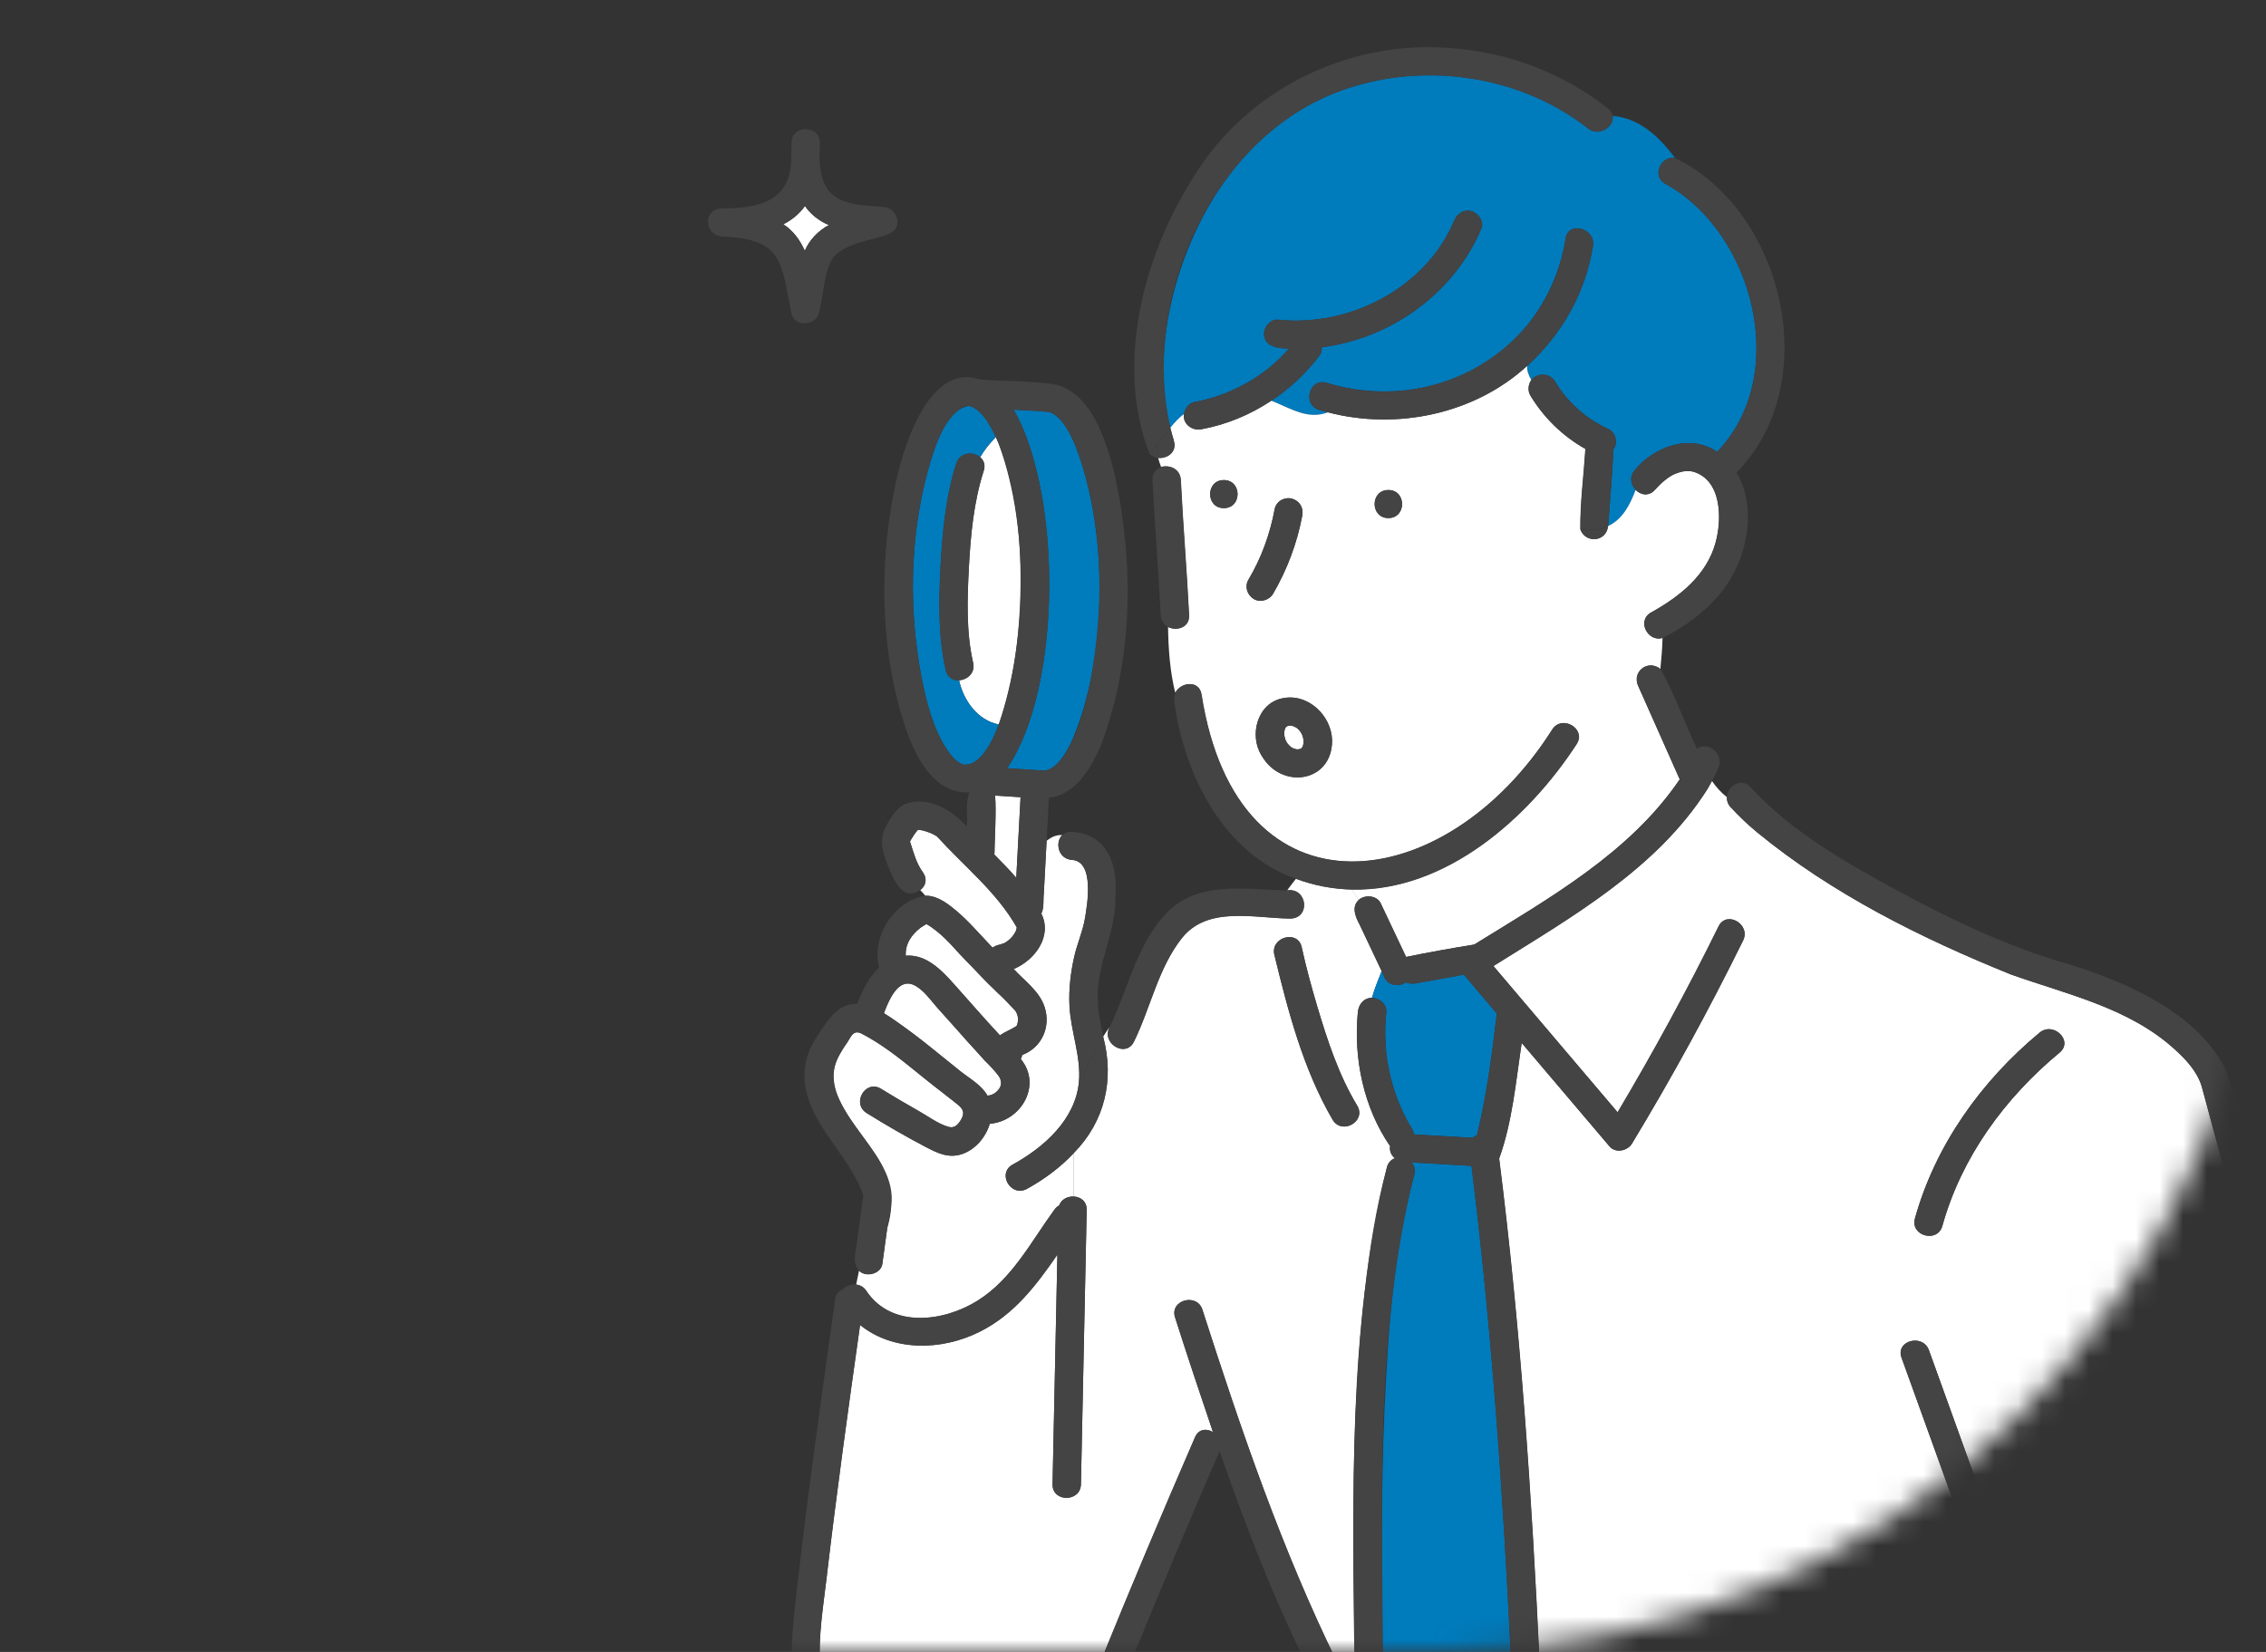 <svg width="96" height="70" viewBox="0 0 96 70" fill="none" xmlns="http://www.w3.org/2000/svg">
<rect x="0" y="0" width="96" height="70" fill="#333333" stroke="none"/>
<mask id="mask0_2082_1479" style="mask-type:alpha" maskUnits="userSpaceOnUse" x="0" y="0" width="96" height="70">
<path d="M0 0H61C80.33 0 96 15.67 96 35C96 54.33 80.33 70 61 70H0V0Z" fill="#D9D9D9"/>
</mask>
<g mask="url(#mask0_2082_1479)">
<path d="M54.449 30.856C54.449 30.856 54.449 30.856 54.449 30.854C54.452 30.848 54.455 30.848 54.458 30.842C54.455 30.848 54.452 30.851 54.449 30.856Z" fill="#007BBC"/>
<path d="M54.44 30.866C54.44 30.866 54.431 30.874 54.429 30.874C54.429 30.874 54.437 30.866 54.44 30.86C54.44 30.86 54.44 30.863 54.44 30.866Z" fill="#007BBC"/>
<path d="M45.363 31.496C45.146 31.923 44.789 32.541 44.339 32.644C43.83 32.653 43.193 32.577 42.667 32.553C45.003 29.132 44.991 20.935 42.943 17.357C43.422 17.396 44.015 17.404 44.473 17.46C45 17.672 45.318 18.338 45.533 18.821C46.967 22.427 46.955 27.945 45.363 31.496Z" fill="#007BBC"/>
<path d="M55.184 31.646C55.184 31.646 55.184 31.646 55.184 31.649C55.181 31.655 55.178 31.655 55.176 31.66C55.178 31.655 55.181 31.652 55.184 31.646Z" fill="#007BBC"/>
<path d="M55.194 31.637C55.194 31.637 55.202 31.628 55.205 31.628C55.205 31.628 55.196 31.637 55.194 31.643C55.194 31.643 55.194 31.64 55.194 31.637Z" fill="#007BBC"/>
<path d="M54.678 31.646C54.634 31.605 54.592 31.561 54.553 31.517C54.535 31.487 54.515 31.461 54.497 31.428C54.485 31.408 54.476 31.384 54.464 31.36C54.437 31.293 54.422 31.219 54.407 31.148C54.407 31.099 54.407 31.051 54.407 31.001C54.416 30.96 54.425 30.919 54.44 30.878C54.449 30.86 54.455 30.842 54.467 30.828C54.482 30.81 54.494 30.801 54.509 30.786C54.521 30.78 54.535 30.772 54.547 30.766C54.571 30.757 54.595 30.751 54.619 30.748C54.649 30.748 54.675 30.748 54.705 30.748C54.741 30.757 54.776 30.766 54.812 30.778C54.857 30.801 54.901 30.819 54.943 30.848C54.994 30.889 55.038 30.936 55.08 30.987C55.119 31.037 55.143 31.096 55.172 31.151C55.196 31.216 55.211 31.284 55.226 31.352C55.226 31.402 55.226 31.449 55.226 31.499C55.217 31.54 55.208 31.581 55.193 31.623C55.184 31.64 55.178 31.658 55.166 31.673C55.163 31.676 55.157 31.684 55.154 31.684C55.146 31.693 55.134 31.705 55.125 31.714C55.113 31.72 55.098 31.729 55.086 31.734C55.062 31.743 55.038 31.749 55.015 31.752C54.985 31.752 54.958 31.752 54.928 31.752C54.89 31.743 54.848 31.734 54.809 31.72C54.771 31.702 54.741 31.684 54.702 31.664C54.693 31.658 54.687 31.652 54.678 31.646Z" fill="white"/>
<path d="M54.646 31.622C54.663 31.634 54.678 31.649 54.696 31.661C54.675 31.649 54.651 31.634 54.646 31.622Z" fill="#007BBC"/>
<path d="M40.631 28.826C40.976 28.808 41.327 28.519 41.229 28.087C40.931 26.791 40.979 25.392 41.047 24.073C41.119 22.692 41.25 21.27 41.678 19.948C41.759 19.701 41.678 19.501 41.524 19.374C41.699 19.074 41.925 18.788 42.199 18.509C43.616 22.074 43.55 27.085 42.312 30.698C41.414 30.518 40.821 29.688 40.631 28.826Z" fill="white"/>
<path d="M39.315 19.931C39.556 19.092 40.042 17.328 41.065 17.201C41.577 17.334 41.97 18.026 42.199 18.509C41.925 18.788 41.696 19.074 41.524 19.374C41.229 19.127 40.672 19.151 40.518 19.633C40.059 21.053 39.922 22.595 39.845 24.073C39.771 25.501 39.747 27 40.068 28.404C40.14 28.716 40.384 28.84 40.631 28.828C40.821 29.691 41.414 30.521 42.312 30.701C42.074 31.34 41.53 32.523 40.786 32.397C40.503 32.279 40.297 32.029 40.131 31.782C39.53 30.881 39.253 29.776 39.047 28.728C38.491 25.881 38.542 22.734 39.315 19.934V19.931Z" fill="#007BBC"/>
<path d="M43.012 42.828C43.146 43.014 43.169 43.25 43.074 43.462C43.05 43.479 43.018 43.506 43.033 43.497C42.818 43.635 42.568 43.724 42.36 43.874C41.705 43.17 41.077 42.443 40.437 41.727C39.881 41.103 39.241 40.432 38.369 40.497C38.345 39.99 38.613 39.61 38.997 39.31C39.042 39.284 39.181 39.186 39.25 39.157C39.268 39.166 39.262 39.163 39.25 39.157C39.655 39.366 39.976 39.705 40.297 40.04C41.158 41.009 42.131 41.889 43.009 42.828H43.012Z" fill="white"/>
<path d="M38.839 35.159C38.818 35.174 38.808 35.184 38.836 35.159C38.836 35.159 38.836 35.159 38.839 35.159Z" fill="#007BBC"/>
<path d="M39.228 39.145C39.228 39.145 39.247 39.155 39.253 39.158C39.244 39.151 39.234 39.148 39.228 39.145Z" fill="#007BBC"/>
<path d="M42.14 36.077C42.134 35.291 42.217 34.493 42.161 33.713C42.521 33.737 42.878 33.76 43.238 33.781C43.178 34.92 43.116 36.057 43.056 37.196C42.756 36.852 42.44 36.525 42.122 36.207C42.134 36.166 42.14 36.121 42.14 36.077Z" fill="white"/>
<path d="M38.901 35.124C38.95 35.139 38.913 35.099 38.901 35.124V35.124Z" fill="#007BBC"/>
<path d="M38.768 41.76C39.125 41.954 39.402 42.358 39.666 42.655C40.312 43.373 40.952 44.1 41.601 44.816C41.881 45.175 42.714 45.696 42.291 46.185C42.172 46.329 42.006 46.423 41.833 46.426C41.58 45.979 41.071 45.699 40.678 45.387C39.604 44.53 38.625 43.682 37.446 42.932C37.637 42.416 38.059 41.371 38.768 41.757V41.76Z" fill="white"/>
<path d="M34.101 8.728C34.336 9.078 34.714 9.375 35.116 9.537C34.667 9.779 34.295 10.162 34.095 10.627C33.905 10.188 33.592 9.761 33.187 9.505C33.545 9.328 33.881 9.052 34.104 8.728H34.101Z" fill="white"/>
<path d="M63.511 49.103C64.074 47.536 64.223 45.832 64.467 44.192C65.708 45.655 66.949 47.118 68.193 48.582C68.449 48.882 68.955 48.767 69.139 48.461C70.833 45.661 72.401 42.79 73.847 39.855C74.187 39.169 73.148 38.565 72.809 39.254C71.49 41.936 70.059 44.563 68.532 47.133C66.779 45.066 65.026 42.999 63.27 40.935C66.58 38.863 70.196 36.813 72.33 33.448C72.336 33.439 72.339 33.433 72.344 33.425C72.407 33.316 72.469 33.207 72.529 33.095C72.705 33.354 72.916 33.586 73.163 33.781C73.157 33.922 73.199 34.072 73.321 34.205C73.666 34.584 74.044 34.938 74.44 35.268C77.621 37.882 81.389 39.758 85.201 41.297C87.588 42.145 90.207 42.711 92.13 44.463C92.606 44.89 93.079 45.399 93.273 46.017C95.493 54.182 97.698 62.352 99.915 70.517H86.52C84.922 66.083 83.32 61.651 81.722 57.217C81.463 56.499 80.3 56.811 80.562 57.532C82.124 61.861 83.684 66.189 85.246 70.514H65.231C64.898 63.365 64.416 56.207 63.517 49.103H63.511ZM82.288 51.95C83.097 49.038 84.934 46.527 87.258 44.601C87.853 44.109 86.996 43.27 86.407 43.759C83.934 45.811 81.987 48.535 81.127 51.632C80.922 52.374 82.082 52.686 82.288 51.95Z" fill="white"/>
<path d="M49.634 12.758C50.47 9.193 52.607 5.739 56.05 4.155C59.636 2.506 64.172 2.995 67.273 5.439C67.755 5.819 68.401 5.354 68.324 4.909C69.431 5.009 70.255 5.745 70.961 6.69C70.377 6.593 69.949 7.453 70.556 7.789C74.312 9.852 75.865 15.935 72.743 19.148C71.606 18.356 70.077 18.927 69.264 19.913C69.011 20.199 69.092 20.549 69.303 20.761C69.068 21.4 68.743 22.012 68.13 22.295C68.208 21.209 68.306 20.116 68.356 19.03C68.556 18.788 68.452 18.329 68.16 18.194C67.812 18.032 67.482 17.834 67.172 17.608C67.169 17.608 67.169 17.608 67.166 17.605C66.821 17.334 66.502 17.022 66.229 16.68C66.104 16.515 65.987 16.342 65.88 16.165C65.675 15.809 65.127 15.776 64.88 16.103C64.764 15.906 64.69 15.7 64.705 15.5C66.172 14.175 67.184 12.373 67.487 10.421C67.604 9.67 66.443 9.349 66.327 10.106C65.999 12.229 64.791 14.172 62.958 15.347C60.967 16.624 58.467 16.91 56.211 16.224C55.467 15.997 55.154 17.145 55.889 17.372C56.014 17.41 56.139 17.443 56.267 17.475C55.413 17.796 54.732 17.334 53.866 16.981C54.648 16.459 55.345 15.812 55.91 15.052C55.985 14.955 56.008 14.834 55.994 14.716C58.931 14.351 61.613 12.417 62.761 9.682C62.886 9.381 62.624 9.028 62.342 8.949C61.999 8.854 61.726 9.069 61.601 9.364C60.41 12.199 57.178 13.868 54.154 13.548C53.83 13.512 53.553 13.848 53.553 14.142C53.556 14.705 54.169 14.772 54.61 14.767C53.598 15.947 52.151 16.748 50.598 17.04C50.357 17.084 50.193 17.313 50.163 17.549C49.949 17.705 49.765 17.908 49.586 18.132C49.145 16.374 49.226 14.522 49.637 12.761L49.634 12.758Z" fill="#007BBC"/>
<path d="M35.033 66.742C35.449 63.203 35.94 59.673 36.437 56.146C37.83 57.27 39.878 57.25 41.509 56.431C42.976 55.695 43.905 54.456 44.797 53.166C44.729 56.41 44.66 59.652 44.592 62.897C44.577 63.665 45.779 63.662 45.794 62.897C45.875 59.022 45.958 55.147 46.038 51.273C46.047 50.899 45.768 50.71 45.476 50.702V48.873C46.812 47.525 47.214 45.743 46.735 43.93C46.821 43.788 46.913 43.65 47.009 43.52C46.64 44.206 47.69 44.845 48.038 44.142C48.741 42.714 49.065 41.018 50.071 39.749C51.163 38.371 53.145 38.907 54.669 38.921C55.532 38.901 55.386 37.608 54.532 37.726C54.657 37.561 54.779 37.393 54.904 37.237C55.654 37.517 56.452 37.67 57.276 37.691L57.556 38.141C57.241 38.436 57.437 38.871 57.607 39.189C57.916 39.843 58.226 40.497 58.535 41.15C58.389 41.518 58.235 41.889 58.125 42.278C57.779 42.281 57.565 42.555 57.529 42.873C57.336 44.834 57.767 46.927 58.895 48.564C58.854 48.761 58.949 48.959 59.098 49.076C58.943 49.132 58.812 49.253 58.758 49.459C57.071 56.331 57.33 63.48 57.389 70.508H56.684C54.318 65.694 52.58 60.594 50.943 55.501C50.714 54.771 49.553 55.083 49.782 55.819C50.3 57.447 50.839 59.057 51.39 60.683C51.128 60.524 50.785 60.541 50.631 60.898C49.247 64.086 47.896 67.29 46.589 70.511C45.857 72.236 45.375 74.109 43.61 75.077C42.5 75.702 41.181 75.908 39.922 75.769C37.152 75.466 34.914 73.393 34.741 70.59C34.664 69.315 34.887 68.002 35.036 66.739L35.033 66.742ZM53.988 40.453C54.571 42.846 55.208 45.302 56.458 47.451C56.857 48.108 57.895 47.51 57.497 46.85C56.717 45.558 56.235 44.092 55.806 42.652C55.559 41.822 55.33 40.982 55.145 40.135C54.982 39.384 53.821 39.705 53.985 40.45L53.988 40.453Z" fill="white"/>
<path d="M35.417 46.27C35.125 45.446 35.417 44.881 35.881 44.195C36.056 43.936 36.131 43.647 36.464 43.782C37.515 44.304 38.414 45.11 39.33 45.835C39.756 46.179 40.214 46.494 40.628 46.853C40.857 47.054 40.851 47.239 40.681 47.501C40.541 47.713 40.402 47.816 40.172 47.751C39.738 47.625 39.289 47.289 38.896 47.068C38.366 46.768 37.842 46.459 37.324 46.141C36.664 45.732 36.062 46.762 36.717 47.168C37.524 47.669 38.348 48.149 39.19 48.59C39.711 48.861 40.181 49.106 40.774 48.9C41.339 48.7 41.765 48.181 41.931 47.622C43.277 47.51 44.149 45.967 43.244 44.881C43.274 44.825 43.294 44.769 43.303 44.707C44.137 44.392 44.518 43.523 44.259 42.693C44.038 41.998 43.416 41.583 42.943 41.065C43.851 40.685 44.589 39.672 44.116 38.718C44.241 38.456 44.187 38.144 44.22 37.861C44.259 37.117 44.3 36.372 44.339 35.627C44.538 35.474 44.75 35.368 45 35.388C44.684 35.694 44.824 36.401 45.413 36.439C46.378 36.501 46.062 38.347 45.958 38.939C45.863 39.49 45.628 40.002 45.506 40.55C45.354 41.227 45.271 41.931 45.306 42.625C45.363 43.715 45.8 44.769 45.708 45.843C45.634 45.97 45.559 46.1 45.476 46.22C45.556 46.1 45.634 45.973 45.708 45.843C45.568 47.428 44.229 48.623 42.902 49.35C42.223 49.724 42.833 50.752 43.509 50.378C44.235 49.977 44.913 49.477 45.479 48.876V50.705C45.229 50.696 44.97 50.819 44.875 51.078C44.8 51.12 44.732 51.179 44.675 51.258C43.687 52.609 42.887 54.194 41.425 55.112C39.994 56.013 37.774 56.31 36.702 54.7C36.589 54.529 36.431 54.453 36.271 54.435L36.393 53.846C36.667 54.146 37.312 53.993 37.378 53.572C37.446 53.066 37.518 52.559 37.586 52.05C38.384 49.353 36.274 48.458 35.414 46.273L35.417 46.27Z" fill="white"/>
<path d="M39.113 36.987C38.818 36.595 38.696 36.107 38.553 35.665C38.556 35.653 38.559 35.639 38.562 35.639C38.619 35.532 38.777 35.282 38.89 35.162C39.086 35.173 39.39 35.268 39.607 35.391C39.607 35.391 39.681 35.441 39.699 35.45C40.839 36.701 42.217 37.797 43.065 39.281C43.077 39.31 43.08 39.301 43.068 39.36C43.08 39.292 43.042 39.446 43.033 39.466C43.033 39.469 42.97 39.578 42.943 39.616C42.845 39.764 42.675 39.908 42.521 39.981C42.542 39.972 42.339 40.031 42.422 40.02C42.283 40.037 42.155 40.084 42.05 40.161C41.464 39.549 40.92 38.886 40.235 38.374C39.94 38.153 39.58 37.944 39.202 37.959C39.137 37.873 39.065 37.794 38.988 37.72C39.199 37.558 39.303 37.282 39.11 36.993L39.113 36.987Z" fill="white"/>
<path d="M59.5 41.666C59.52 41.654 59.541 41.639 59.559 41.624C59.8 41.736 60.068 41.651 60.315 41.61C60.883 41.507 61.449 41.404 62.017 41.3C62.482 41.851 62.949 42.399 63.413 42.946C63.211 44.684 62.985 46.409 62.571 48.108C62.502 48.131 62.44 48.167 62.386 48.214C61.559 48.167 60.729 48.117 59.901 48.069C59.892 47.993 59.866 47.91 59.815 47.828C58.913 46.335 58.547 44.607 58.732 42.879C58.767 42.555 58.422 42.278 58.122 42.284C58.232 41.895 58.389 41.521 58.532 41.156C58.58 41.256 58.625 41.353 58.672 41.454C58.815 41.754 59.229 41.807 59.497 41.669L59.5 41.666Z" fill="#007BBC"/>
<path d="M49.732 18.679C49.672 18.497 49.628 18.311 49.58 18.129C49.759 17.905 49.943 17.702 50.157 17.546C50.095 17.967 50.515 18.276 50.91 18.185C51.976 17.988 52.973 17.567 53.86 16.978C54.726 17.328 55.407 17.793 56.262 17.472C59.172 18.235 62.476 17.546 64.699 15.497C64.684 15.697 64.758 15.9 64.875 16.1C64.735 16.289 64.714 16.562 64.833 16.763C65.395 17.696 66.205 18.488 67.163 19.024C67.092 20.154 66.937 21.303 66.949 22.43C66.88 22.422 66.812 22.416 66.741 22.401C66.815 22.416 66.88 22.422 66.949 22.43C67.175 23.046 68.05 22.96 68.122 22.295C68.735 22.012 69.056 21.397 69.294 20.761C69.505 20.976 69.848 21.044 70.107 20.755C70.345 20.487 70.651 20.21 70.955 20.078C71.22 19.975 71.446 19.922 71.726 19.984C72.946 20.34 72.955 21.995 72.675 23.005C72.297 24.374 71.154 25.284 69.952 25.949C69.318 26.299 69.812 27.227 70.434 27.029C70.428 27.474 70.38 27.913 70.342 28.346C69.8 27.919 69.11 28.475 69.41 29.087C69.993 30.401 70.577 31.711 71.16 33.024C69.038 36.151 65.61 38.071 62.452 40.023C61.488 40.179 60.52 40.352 59.565 40.547C59.208 39.787 58.848 39.03 58.488 38.271C58.321 37.926 57.803 37.9 57.547 38.141L57.267 37.691C61.25 37.773 64.75 34.661 66.791 31.52C67.199 30.863 66.157 30.265 65.752 30.919C61.25 38.029 52.413 39.201 50.893 29.417C50.794 28.808 50.021 28.899 49.788 29.352C49.562 28.425 49.5 27.495 49.485 26.567C49.851 26.75 50.393 26.585 50.369 26.067C50.274 24.153 50.113 22.245 50.018 20.331C49.994 19.863 49.535 19.683 49.19 19.787C49.143 19.66 49.098 19.53 49.062 19.401C49.446 19.439 49.869 19.145 49.72 18.674L49.732 18.679ZM58.818 21.953C59.595 21.953 59.592 20.764 58.818 20.764C58.044 20.764 58.044 21.953 58.818 21.953ZM53.458 32.032C54.306 33.486 56.458 33.148 56.434 31.36C56.404 30.324 55.416 29.367 54.342 29.588C53.256 29.797 52.904 31.175 53.458 32.032ZM53.11 25.378C53.381 25.551 53.776 25.434 53.934 25.163C54.529 24.144 54.952 23.022 55.169 21.865C55.232 21.535 55.08 21.238 54.75 21.132C54.458 21.038 54.068 21.241 54.009 21.547C53.907 22.092 53.762 22.628 53.568 23.149C53.39 23.641 53.157 24.109 52.893 24.562C52.723 24.851 52.833 25.201 53.11 25.378ZM51.848 21.532C52.625 21.532 52.622 20.343 51.848 20.343C51.074 20.343 51.074 21.532 51.848 21.532Z" fill="white"/>
<path d="M58.666 59.493C58.812 56.24 59.062 52.939 59.916 49.783C59.976 49.562 59.916 49.383 59.797 49.256C60.645 49.306 61.494 49.356 62.342 49.403C63.211 56.411 63.693 63.462 64.023 70.514H58.586C58.532 66.839 58.5 63.165 58.663 59.493H58.666Z" fill="#007BBC"/>
<path d="M49.803 29.358C49.982 30.083 50.259 30.807 50.696 31.531C50.256 30.807 49.979 30.083 49.803 29.358C50.036 28.905 50.809 28.811 50.908 29.423C52.428 39.216 61.271 38.026 65.767 30.925C66.172 30.274 67.214 30.869 66.806 31.525C64.765 34.667 61.262 37.782 57.283 37.697C56.458 37.679 55.661 37.523 54.911 37.243C55.098 37.008 55.291 36.801 55.515 36.693C55.291 36.804 55.098 37.008 54.911 37.243C51.818 36.166 50.167 32.806 49.75 29.738C49.726 29.594 49.75 29.467 49.806 29.358H49.803Z" fill="#444444"/>
<path d="M69.261 19.916C70.074 18.93 71.607 18.355 72.741 19.151C75.86 15.938 74.309 9.855 70.553 7.791C69.946 7.459 70.372 6.596 70.958 6.693C71.467 7.376 71.916 8.171 72.363 8.907C71.916 8.168 71.467 7.376 70.958 6.693C75.598 8.94 77.288 16.265 73.568 20.022C74.476 21.55 74.011 23.702 72.97 25.036C72.297 25.881 71.41 26.552 70.443 27.032C70.449 26.682 70.428 26.329 70.357 25.975C70.428 26.329 70.446 26.682 70.443 27.032C69.821 27.23 69.324 26.302 69.961 25.952C71.163 25.286 72.306 24.377 72.684 23.008C72.964 21.998 72.955 20.343 71.735 19.987C71.458 19.925 71.229 19.981 70.964 20.081C70.663 20.213 70.354 20.49 70.116 20.758C69.857 21.047 69.514 20.979 69.303 20.764C69.095 20.552 69.011 20.202 69.264 19.916H69.261Z" fill="#444444"/>
<path d="M49.202 19.792C49.547 19.689 50.006 19.869 50.03 20.337C50.125 22.251 50.285 24.159 50.381 26.073C50.407 26.591 49.863 26.756 49.497 26.573C49.321 26.485 49.187 26.32 49.175 26.073C49.08 24.159 48.919 22.251 48.824 20.337C48.809 20.04 48.982 19.86 49.202 19.792Z" fill="#444444"/>
<path d="M58.818 21.953C58.044 21.953 58.041 20.764 58.818 20.764C59.595 20.764 59.595 21.953 58.818 21.953Z" fill="#444444"/>
<path d="M51.848 21.532C51.074 21.532 51.071 20.343 51.848 20.343C52.625 20.343 52.625 21.532 51.848 21.532Z" fill="#444444"/>
<path d="M54.342 29.588C55.419 29.37 56.404 30.324 56.434 31.36C56.455 33.151 54.303 33.486 53.458 32.032C52.904 31.175 53.259 29.794 54.342 29.588ZM54.809 31.72C54.848 31.732 54.887 31.743 54.928 31.752C54.958 31.752 54.985 31.752 55.015 31.752C55.038 31.746 55.062 31.74 55.086 31.735C55.098 31.729 55.113 31.723 55.125 31.714C55.134 31.705 55.145 31.696 55.154 31.684C55.154 31.684 55.16 31.676 55.166 31.673C55.178 31.658 55.184 31.637 55.193 31.623C55.208 31.581 55.217 31.54 55.226 31.499C55.226 31.449 55.229 31.402 55.226 31.352C55.211 31.284 55.196 31.216 55.172 31.151C55.145 31.096 55.119 31.037 55.08 30.987C55.038 30.937 54.994 30.892 54.943 30.848C54.901 30.822 54.857 30.801 54.812 30.778C54.776 30.766 54.741 30.757 54.705 30.748C54.675 30.748 54.648 30.748 54.619 30.748C54.595 30.754 54.571 30.76 54.547 30.766C54.535 30.772 54.52 30.78 54.509 30.786C54.494 30.801 54.482 30.81 54.467 30.828C54.455 30.842 54.449 30.863 54.44 30.878C54.425 30.919 54.416 30.96 54.407 31.001C54.407 31.049 54.404 31.099 54.407 31.149C54.422 31.219 54.437 31.293 54.464 31.36C54.476 31.381 54.485 31.405 54.497 31.428C54.515 31.458 54.532 31.487 54.553 31.517C54.601 31.57 54.645 31.62 54.702 31.664C54.741 31.684 54.77 31.702 54.809 31.72Z" fill="#444444"/>
<path d="M84.836 69.392C83.41 65.438 81.981 61.484 80.556 57.529C80.294 56.805 81.458 56.496 81.717 57.214C83.315 61.648 84.916 66.08 86.514 70.514H85.24C85.106 70.14 84.969 69.766 84.836 69.392Z" fill="#444444"/>
<path d="M74.166 33.357C75.862 35.226 78.211 36.56 80.413 37.753C82.699 38.992 85.097 40.132 87.609 40.85C90.035 41.592 93.008 42.882 94.234 45.21C94.493 45.749 94.606 46.356 94.761 46.927C96.91 54.788 98.987 62.664 101.187 70.511H99.91C97.692 62.346 95.487 54.173 93.267 46.011C93.073 45.393 92.597 44.881 92.124 44.457C90.202 42.705 87.583 42.139 85.196 41.292C81.383 39.752 77.615 37.876 74.434 35.265C74.038 34.932 73.663 34.581 73.315 34.202C73.193 34.069 73.151 33.919 73.157 33.778C73.577 34.105 74.101 34.311 74.767 34.311C74.101 34.311 73.574 34.105 73.157 33.778C73.181 33.316 73.767 32.921 74.166 33.36V33.357Z" fill="#444444"/>
<path d="M57.821 54.709C58.02 52.945 58.291 51.181 58.756 49.468C58.812 49.262 58.94 49.141 59.095 49.085C58.946 48.967 58.851 48.773 58.892 48.573C57.765 46.936 57.333 44.845 57.526 42.882C57.559 42.563 57.776 42.29 58.122 42.287C58.422 42.281 58.764 42.558 58.732 42.882C58.544 44.61 58.913 46.335 59.815 47.831C59.866 47.913 59.892 47.993 59.901 48.072C60.729 48.119 61.559 48.169 62.386 48.217C62.437 48.169 62.503 48.134 62.571 48.111C62.985 46.412 63.211 44.686 63.413 42.949C62.949 42.402 62.482 41.854 62.017 41.303C61.449 41.406 60.884 41.51 60.315 41.612C60.068 41.654 59.8 41.739 59.559 41.627C59.297 41.822 58.83 41.774 58.675 41.453C58.628 41.353 58.583 41.256 58.535 41.156C58.601 40.991 58.663 40.826 58.72 40.659C58.663 40.823 58.601 40.988 58.535 41.156C58.226 40.502 57.916 39.849 57.607 39.195C57.434 38.877 57.241 38.439 57.556 38.147C57.809 37.906 58.33 37.932 58.497 38.277C58.857 39.036 59.214 39.793 59.574 40.553C60.529 40.358 61.497 40.182 62.461 40.029C65.619 38.074 69.047 36.154 71.169 33.03C70.586 31.717 70.002 30.407 69.419 29.093C69.116 28.481 69.806 27.922 70.351 28.351C70.952 29.426 71.365 30.624 71.901 31.74C72.297 31.378 73.074 31.923 72.803 32.535C72.72 32.727 72.624 32.912 72.526 33.095C72.282 32.738 72.098 32.335 71.964 31.932C72.101 32.335 72.282 32.738 72.526 33.095C72.467 33.204 72.407 33.316 72.342 33.424C72.336 33.433 72.333 33.439 72.327 33.448C70.193 36.816 66.577 38.865 63.267 40.935C65.02 43.002 66.773 45.066 68.529 47.133C70.056 44.563 71.488 41.936 72.806 39.254C73.145 38.565 74.184 39.169 73.845 39.855C72.401 42.79 70.83 45.661 69.136 48.461C68.952 48.767 68.446 48.882 68.19 48.582C66.949 47.118 65.708 45.655 64.464 44.192C64.22 45.832 64.071 47.539 63.508 49.103C64.407 56.207 64.889 63.362 65.223 70.514H64.02C63.687 63.462 63.208 56.41 62.339 49.403C61.491 49.353 60.642 49.303 59.794 49.256C59.913 49.385 59.973 49.565 59.913 49.783C58.229 56.543 58.574 63.606 58.586 70.514H57.384C57.303 65.237 57.229 59.953 57.818 54.709H57.821Z" fill="#444444"/>
<path d="M39.252 39.157C39.271 39.166 39.265 39.163 39.252 39.157V39.157Z" fill="#444444"/>
<path d="M45.003 35.388C45.247 35.409 45.529 35.55 45.884 35.898C45.532 35.55 45.25 35.409 45.003 35.388C45.098 35.294 45.235 35.238 45.416 35.25C46.952 35.347 47.363 36.693 47.253 38.006C47.288 39.484 46.482 40.8 46.506 42.275C46.506 42.84 46.625 43.385 46.741 43.93C46.372 44.539 46.074 45.222 45.714 45.841C45.806 44.766 45.369 43.712 45.312 42.623C45.277 41.928 45.36 41.224 45.512 40.547C45.634 40.002 45.869 39.487 45.964 38.936C46.068 38.344 46.384 36.495 45.419 36.437C44.83 36.398 44.69 35.692 45.006 35.385L45.003 35.388Z" fill="#444444"/>
<path d="M42.905 49.347C44.232 48.62 45.571 47.425 45.711 45.84C46.071 45.222 46.369 44.542 46.738 43.93C47.22 45.743 46.815 47.525 45.479 48.873C44.913 49.474 44.235 49.974 43.509 50.375C42.83 50.749 42.223 49.721 42.902 49.347H42.905Z" fill="#444444"/>
<path d="M36.441 51.635C36.485 51.308 36.53 50.984 36.574 50.657C35.934 48.738 33.732 47.263 34.131 45.048C34.22 44.58 34.441 44.162 34.711 43.774C35.077 43.203 35.539 42.493 36.316 42.546C36.53 41.981 36.803 41.406 37.241 41.003C36.911 39.699 37.854 38.188 39.202 37.953C39.58 37.941 39.94 38.15 40.235 38.368C40.92 38.88 41.461 39.54 42.05 40.155C42.155 40.079 42.283 40.032 42.422 40.014C42.339 40.023 42.542 39.964 42.521 39.975C42.675 39.902 42.845 39.758 42.943 39.61C42.97 39.575 43.03 39.466 43.033 39.46C43.041 39.44 43.08 39.289 43.068 39.354C43.08 39.292 43.077 39.301 43.065 39.275C42.217 37.791 40.839 36.699 39.699 35.444C39.681 35.435 39.604 35.382 39.607 35.385C39.39 35.262 39.089 35.167 38.89 35.156C38.78 35.276 38.622 35.527 38.562 35.633C38.562 35.633 38.556 35.647 38.553 35.659C38.699 36.104 38.818 36.593 39.113 36.981C39.306 37.27 39.202 37.547 38.991 37.708C38.223 38.244 37.848 37.237 37.607 36.657C37.402 36.148 37.247 35.633 37.488 35.111C37.655 34.755 37.946 34.281 38.306 34.09C39.265 33.684 40.339 34.317 40.958 35.032C41.009 34.552 40.881 34.025 41.071 33.575C39.402 33.672 38.607 31.69 38.214 30.371C37.247 27.171 37.259 23.488 37.997 20.243C38.321 18.815 39.414 15.347 41.515 16.083C42.586 16.168 43.693 16.127 44.75 16.3C46.357 16.727 46.97 18.991 47.28 20.366C48.041 24.026 47.985 28.01 46.658 31.534C46.259 32.494 45.583 33.689 44.437 33.804C44.405 34.411 44.372 35.014 44.342 35.621C44.303 36.366 44.262 37.111 44.223 37.856C44.19 38.138 44.244 38.45 44.119 38.712C44.592 39.666 43.854 40.679 42.946 41.059C43.419 41.577 44.041 41.992 44.262 42.687C44.521 43.517 44.14 44.386 43.306 44.701C43.297 44.76 43.277 44.819 43.247 44.875C44.152 45.964 43.28 47.507 41.934 47.616C41.768 48.175 41.339 48.694 40.777 48.894C40.184 49.1 39.714 48.855 39.193 48.585C38.351 48.146 37.527 47.663 36.72 47.163C36.066 46.756 36.67 45.726 37.327 46.135C37.845 46.456 38.369 46.765 38.899 47.062C39.292 47.283 39.741 47.619 40.175 47.745C40.402 47.81 40.545 47.71 40.684 47.495C40.854 47.233 40.86 47.048 40.631 46.847C39.259 45.817 37.991 44.583 36.467 43.777C36.134 43.644 36.059 43.933 35.884 44.189C33.982 46.494 37.47 48.276 37.759 50.49C37.833 50.969 37.655 51.564 37.589 52.038C37.521 52.545 37.449 53.051 37.381 53.56C37.315 53.981 36.67 54.135 36.396 53.834C36.244 53.687 36.191 53.466 36.22 53.242C36.295 52.704 36.369 52.165 36.443 51.626L36.441 51.635ZM38.836 35.159C38.809 35.182 38.818 35.173 38.839 35.159C38.839 35.159 38.839 35.159 38.836 35.159ZM38.902 35.123C38.949 35.138 38.914 35.1 38.902 35.123V35.123ZM41.661 17.625C41.294 17.219 40.988 17.016 40.542 17.434C39.86 18.044 39.55 19.089 39.315 19.931C38.539 22.734 38.491 25.881 39.048 28.725C39.253 29.773 39.53 30.878 40.131 31.779C40.297 32.029 40.503 32.276 40.786 32.394C41.792 32.541 42.414 30.498 42.61 29.753C43.512 26.623 43.634 20.325 41.661 17.625ZM43.961 32.638C45.283 32.942 46.015 29.8 46.199 28.843C46.797 25.554 46.765 21.968 45.536 18.821C45.321 18.338 45.003 17.672 44.476 17.46C44.018 17.405 43.425 17.393 42.946 17.357C44.991 20.929 45.009 29.126 42.669 32.553C43.101 32.579 43.533 32.609 43.964 32.635L43.961 32.638ZM43.235 33.781C42.875 33.757 42.518 33.734 42.158 33.713C42.202 34.535 42.158 35.382 42.119 36.207C42.434 36.525 42.753 36.852 43.053 37.196C43.113 36.057 43.175 34.92 43.235 33.781ZM43.077 43.459C43.348 42.784 42.506 42.366 42.128 41.939C41.152 41.053 40.366 39.867 39.256 39.157C39.25 39.154 39.238 39.148 39.232 39.145C39.235 39.145 39.247 39.154 39.256 39.157C39.187 39.186 39.048 39.284 39.003 39.31C38.619 39.61 38.351 39.987 38.375 40.497C39.247 40.432 39.887 41.103 40.443 41.727C41.083 42.443 41.711 43.17 42.366 43.874C42.571 43.724 42.824 43.635 43.039 43.497C43.024 43.506 43.056 43.479 43.08 43.462L43.077 43.459ZM38.455 43.632C39.223 44.183 39.94 44.801 40.681 45.387C41.074 45.699 41.583 45.979 41.836 46.426C42.223 46.412 42.613 45.947 42.306 45.596C41.789 44.94 41.158 44.368 40.625 43.721C40.306 43.364 39.988 43.011 39.67 42.655C38.661 41.33 38.053 41.3 37.449 42.934C37.815 43.152 38.161 43.423 38.455 43.632Z" fill="#444444"/>
<path d="M41.675 19.948C41.25 21.27 41.119 22.692 41.044 24.073C40.976 25.392 40.928 26.791 41.226 28.087C41.399 28.831 40.238 29.152 40.065 28.401C39.744 27 39.768 25.498 39.842 24.07C39.919 22.59 40.056 21.047 40.515 19.63C40.75 18.903 41.91 19.215 41.675 19.945V19.948Z" fill="#444444"/>
<path d="M47.012 43.52C47.776 41.954 48.131 40.129 49.321 38.795C50.672 37.281 52.726 37.694 54.535 37.732C55.386 37.611 55.535 38.904 54.669 38.927C53.145 38.913 51.163 38.377 50.071 39.755C49.068 41.021 48.741 42.72 48.038 44.148C47.69 44.848 46.64 44.212 47.009 43.526L47.012 43.52Z" fill="#444444"/>
<path d="M33.67 68.164C34.149 63.783 34.771 59.417 35.384 55.05C35.417 54.824 35.542 54.697 35.699 54.647C35.836 54.494 36.057 54.408 36.268 54.432C36.429 54.45 36.586 54.526 36.699 54.697C37.771 56.307 39.994 56.01 41.422 55.109C42.884 54.191 43.684 52.606 44.672 51.255C44.732 51.176 44.8 51.117 44.872 51.075C44.964 50.816 45.226 50.693 45.476 50.702C45.768 50.71 46.044 50.902 46.038 51.273C45.958 55.147 45.875 59.022 45.794 62.897C45.78 63.662 44.574 63.665 44.592 62.897C44.661 59.652 44.729 56.41 44.797 53.166C43.905 54.453 42.979 55.695 41.509 56.431C39.875 57.25 37.83 57.27 36.438 56.145C35.938 59.673 35.449 63.203 35.033 66.742C34.884 68.005 34.661 69.318 34.738 70.593C34.908 73.396 37.146 75.469 39.92 75.772C41.181 75.911 42.497 75.704 43.607 75.08C45.372 74.112 45.854 72.239 46.586 70.514H47.878C47.083 72.374 46.586 74.536 44.791 75.734C41.184 78.351 35.312 76.75 33.887 72.463C33.402 71.058 33.518 69.613 33.67 68.164Z" fill="#444444"/>
<path d="M50.628 60.901C50.782 60.544 51.128 60.527 51.387 60.686C50.836 59.063 50.3 57.45 49.779 55.822C49.55 55.089 50.711 54.773 50.94 55.504C52.577 60.597 54.312 65.697 56.681 70.511H55.342C53.904 67.611 52.735 64.563 51.669 61.492C50.372 64.484 49.107 67.49 47.878 70.511H46.586C47.893 67.29 49.244 64.086 50.628 60.898V60.901Z" fill="#444444"/>
<path d="M30.577 8.831C32.134 8.831 33.509 8.539 33.521 6.705C33.512 6.628 33.512 6.546 33.53 6.478C33.533 6.331 33.533 6.187 33.533 6.048C33.533 5.283 34.738 5.28 34.735 6.048C34.735 6.246 34.729 6.446 34.717 6.649C34.753 8.572 35.791 8.666 37.431 8.769C38.086 8.834 38.274 9.729 37.592 9.938C36.833 10.212 35.89 10.282 35.309 10.889C34.869 11.595 34.916 12.493 34.687 13.274C34.544 13.824 33.652 13.857 33.527 13.274C33.089 11.08 33.172 10.12 30.574 10.02C29.818 9.941 29.783 8.857 30.574 8.831H30.577ZM33.726 9.997C33.875 10.191 33.994 10.403 34.095 10.624C34.294 10.162 34.666 9.776 35.116 9.534C34.717 9.373 34.336 9.075 34.101 8.725C33.878 9.049 33.542 9.325 33.184 9.502C33.384 9.635 33.568 9.794 33.723 9.997H33.726Z" fill="#444444"/>
<path d="M56.458 47.451C55.205 45.302 54.568 42.846 53.988 40.453C53.824 39.705 54.985 39.387 55.149 40.138C55.333 40.983 55.562 41.822 55.809 42.655C56.238 44.092 56.717 45.558 57.5 46.853C57.898 47.513 56.857 48.114 56.461 47.454L56.458 47.451Z" fill="#444444"/>
<path d="M82.288 51.95C82.083 52.689 80.922 52.374 81.127 51.632C81.987 48.535 83.934 45.811 86.407 43.759C86.996 43.27 87.853 44.109 87.258 44.601C84.934 46.527 83.097 49.035 82.288 51.95Z" fill="#444444"/>
<path d="M56.211 16.221C60.732 17.661 65.66 14.816 66.327 10.103C66.443 9.349 67.603 9.67 67.487 10.421C67.187 12.373 66.172 14.175 64.705 15.499C64.723 15.276 64.845 15.055 65.142 14.861C64.848 15.055 64.723 15.273 64.705 15.499C62.482 17.546 59.178 18.238 56.267 17.475C56.41 17.422 56.559 17.346 56.714 17.243C56.559 17.346 56.41 17.419 56.267 17.475C56.142 17.443 56.014 17.41 55.889 17.372C55.151 17.145 55.467 15.997 56.211 16.224V16.221Z" fill="#444444"/>
<path d="M50.595 17.04C52.149 16.748 53.598 15.95 54.607 14.767C54.166 14.772 53.553 14.705 53.55 14.142C53.55 13.848 53.827 13.512 54.151 13.548C57.178 13.868 60.407 12.199 61.598 9.364C61.723 9.069 61.997 8.854 62.339 8.949C62.622 9.028 62.886 9.381 62.758 9.682C61.61 12.417 58.928 14.351 55.991 14.716C56.003 14.834 55.979 14.955 55.907 15.052C55.342 15.812 54.645 16.459 53.863 16.981C52.976 17.57 51.976 17.991 50.913 18.188C50.518 18.276 50.095 17.97 50.16 17.549C50.419 17.36 50.717 17.243 51.098 17.243C50.72 17.243 50.419 17.36 50.16 17.549C50.19 17.313 50.351 17.087 50.595 17.04Z" fill="#444444"/>
<path d="M50.619 7.415C52.848 3.82 57.041 1.735 61.285 2.026C63.785 2.171 66.163 3.051 68.122 4.597C68.241 4.691 68.303 4.8 68.321 4.909C68.077 4.888 67.821 4.891 67.547 4.938C67.821 4.894 68.077 4.888 68.321 4.909C68.398 5.354 67.753 5.819 67.27 5.439C64.169 2.998 59.634 2.509 56.047 4.155C51.062 6.517 48.408 12.894 49.58 18.129C49.39 18.364 49.208 18.623 49.009 18.868C49.015 18.73 49.039 18.585 49.089 18.432C49.039 18.582 49.015 18.727 49.009 18.868C48.911 18.989 48.806 19.109 48.696 19.221C47.22 15.405 48.458 10.756 50.619 7.417V7.415Z" fill="#444444"/>
<path d="M49.583 18.129C49.631 18.314 49.675 18.497 49.735 18.68C49.884 19.148 49.461 19.445 49.077 19.407C49.033 19.233 49.003 19.053 49.012 18.868C49.211 18.623 49.396 18.367 49.583 18.129Z" fill="#444444"/>
<path d="M49.009 18.868C49 19.056 49.03 19.233 49.074 19.407C48.931 19.392 48.794 19.333 48.696 19.221C48.809 19.109 48.91 18.992 49.009 18.868Z" fill="#444444"/>
<path d="M68.127 22.298C68.056 22.963 67.181 23.046 66.955 22.433C67.437 22.498 67.821 22.442 68.127 22.298Z" fill="#444444"/>
<path d="M64.88 16.1C65.127 15.773 65.675 15.806 65.88 16.162C65.987 16.339 66.103 16.512 66.228 16.677C66.502 17.019 66.821 17.331 67.166 17.602C67.166 17.602 67.169 17.602 67.172 17.605C67.481 17.831 67.812 18.029 68.16 18.191C68.452 18.326 68.556 18.785 68.356 19.027C68.303 20.116 68.208 21.206 68.13 22.292C67.824 22.433 67.44 22.492 66.958 22.427C66.949 21.3 67.103 20.151 67.172 19.021C66.214 18.485 65.404 17.693 64.842 16.76C64.72 16.559 64.743 16.283 64.883 16.097L64.88 16.1Z" fill="#444444"/>
<path d="M52.893 24.562C53.443 23.635 53.812 22.607 54.006 21.547C54.235 20.799 55.33 21.091 55.166 21.865C54.949 23.022 54.526 24.144 53.931 25.163C53.773 25.434 53.381 25.549 53.107 25.378C52.83 25.201 52.723 24.851 52.89 24.562H52.893Z" fill="#444444"/>
</g>
</svg>

